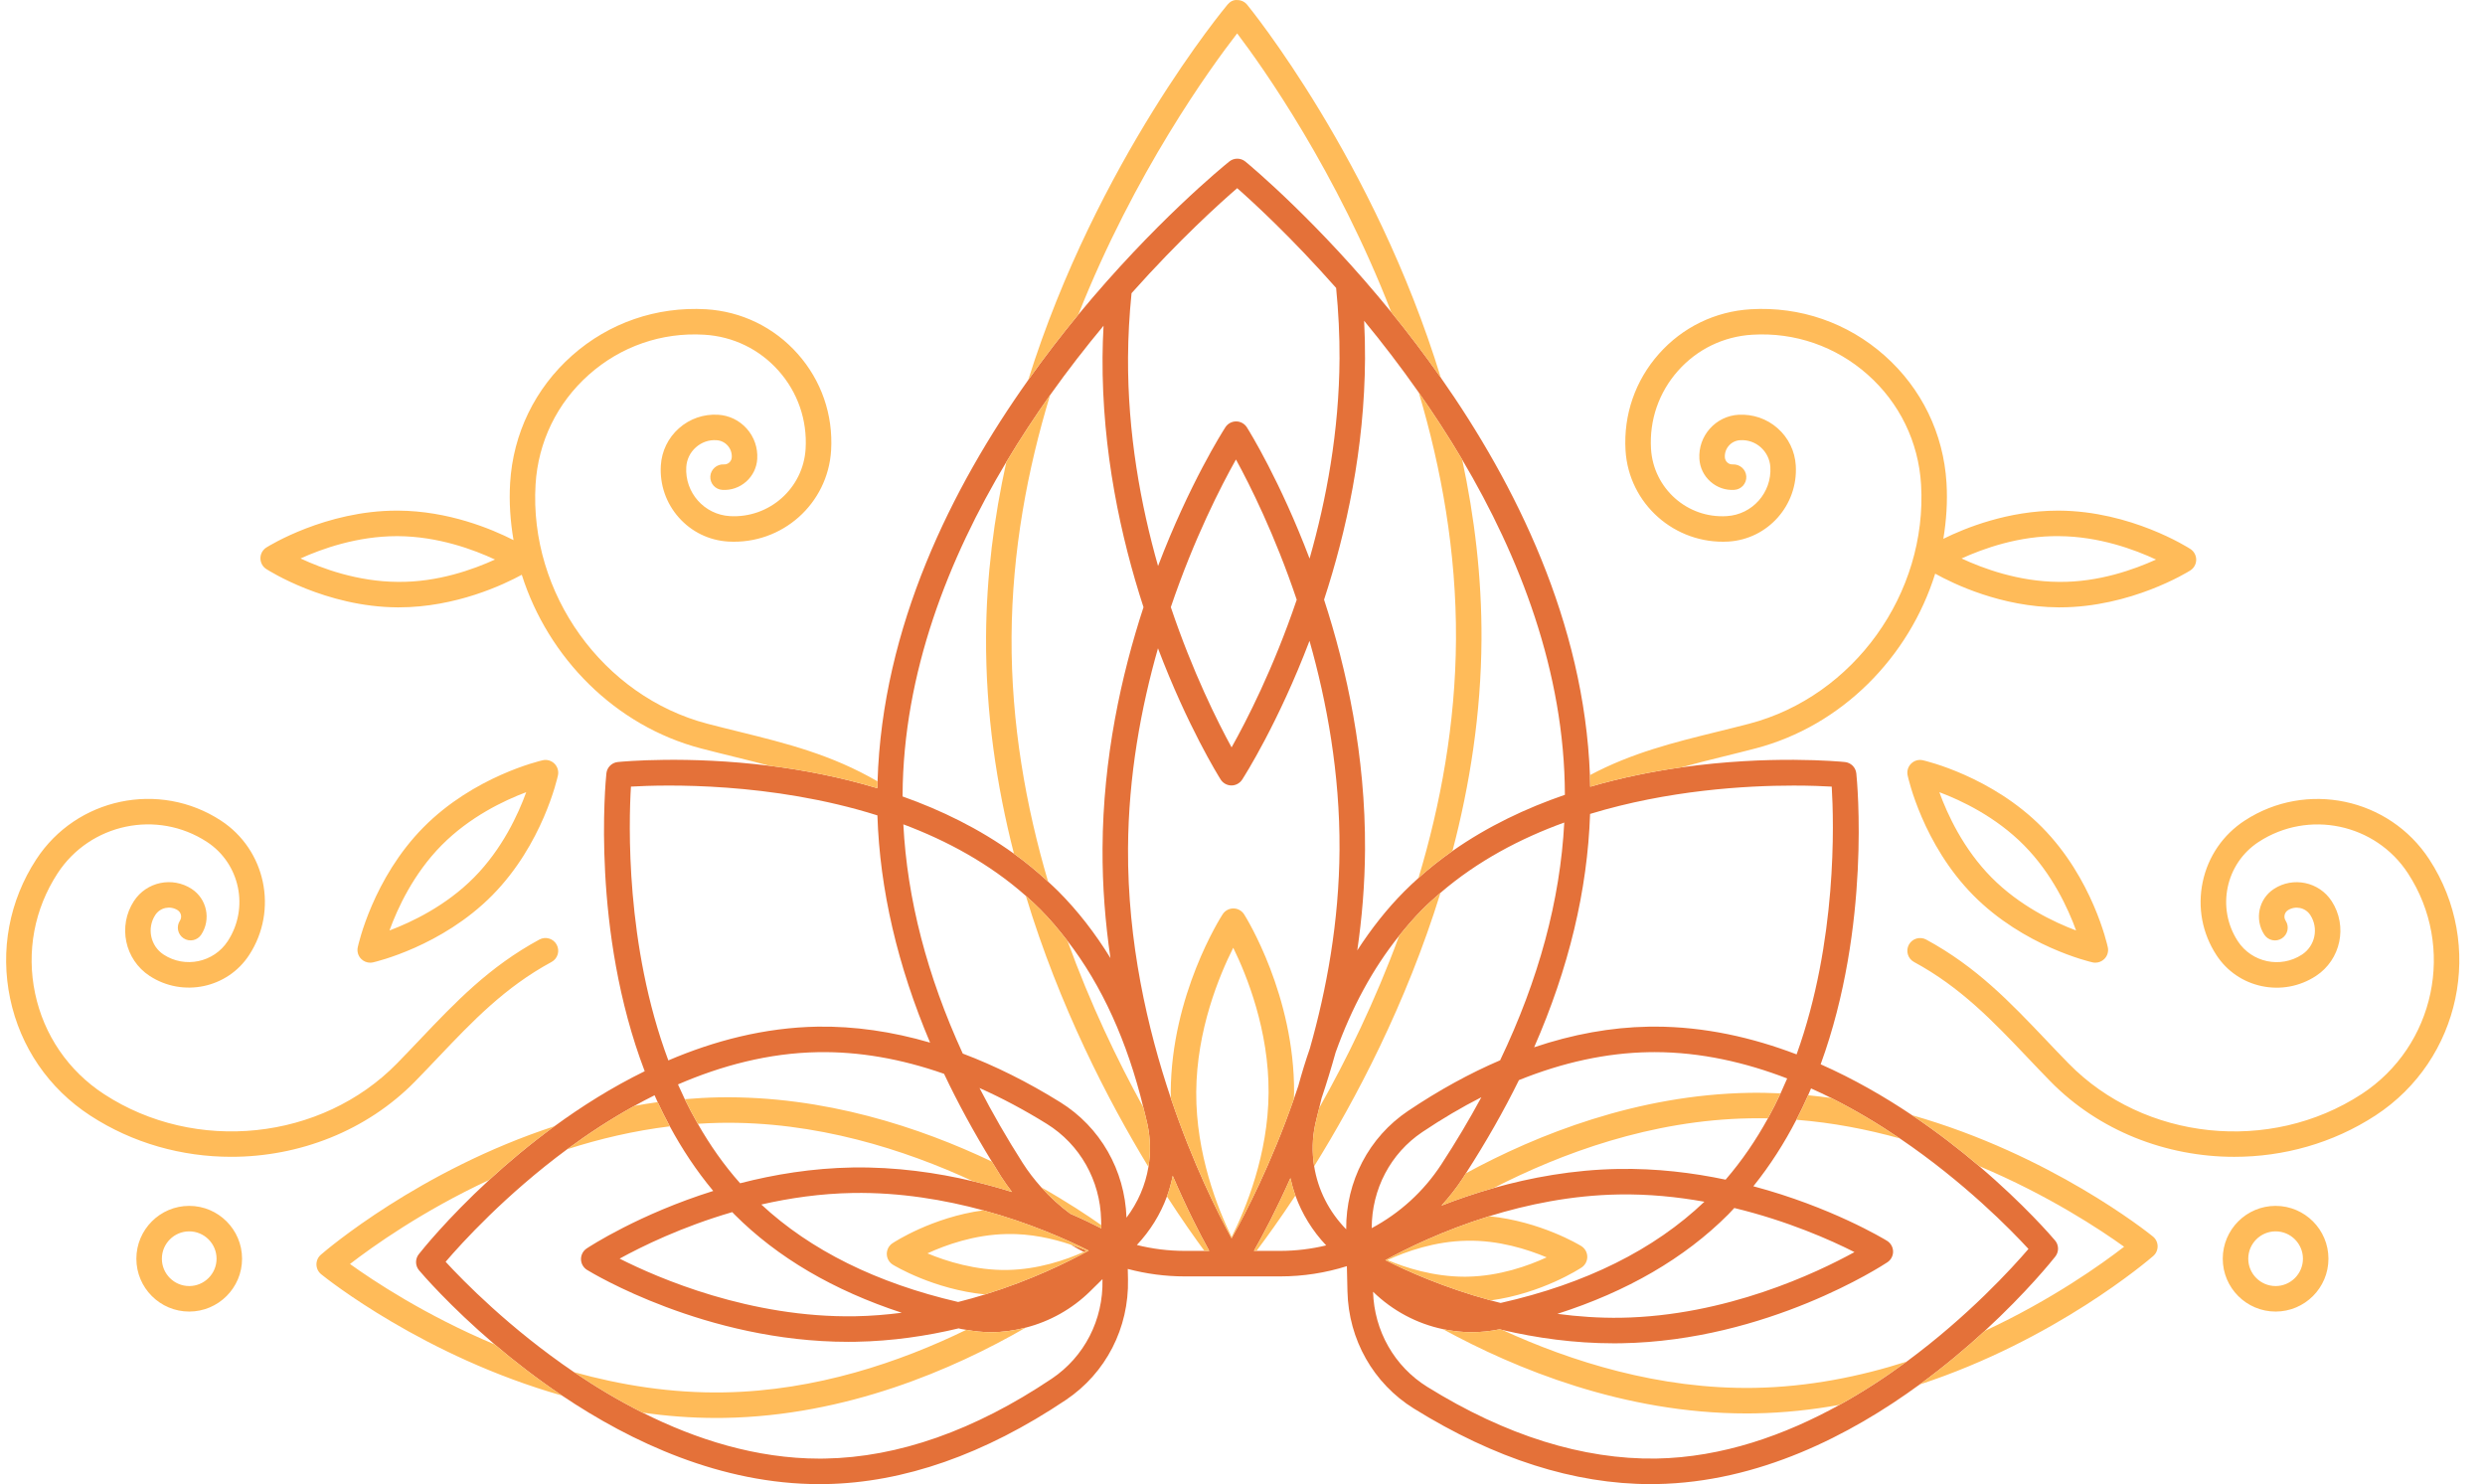 <?xml version="1.0" encoding="UTF-8"?>
<!DOCTYPE svg PUBLIC '-//W3C//DTD SVG 1.0//EN'
          'http://www.w3.org/TR/2001/REC-SVG-20010904/DTD/svg10.dtd'>
<svg height="145.5" preserveAspectRatio="xMidYMid meet" version="1.0" viewBox="-0.6 -0.0 243.6 145.5" width="243.6" xmlns="http://www.w3.org/2000/svg" xmlns:xlink="http://www.w3.org/1999/xlink" zoomAndPan="magnify"
><g id="change1_1"
  ><path d="M105.638,122.728c-0.438-0.226-0.868-0.465-1.288-0.721c0.583,0.196,1.112,0.401,1.575,0.595 C105.835,122.644,105.733,122.687,105.638,122.728z M200.879,123.179c-0.263,0.334-2.765,3.472-6.918,7.294 c-1.825,1.679-3.97,3.488-6.384,5.252c-6.819,4.984-15.787,9.589-25.792,9.76 c-0.191,0.003-0.384,0.005-0.575,0.005c-7.485,0-15.292-2.491-23.215-7.411c-3.966-2.462-6.397-6.754-6.506-11.479 l-0.057-2.478c-2.081,0.657-4.282,1.005-6.541,1.005h-4.774c-0.002,0-0.005,0-0.007,0h-0.109c-0.002,0-0.005,0-0.007,0 h-4.448c-1.921,0-3.798-0.255-5.594-0.731l0.023,1.003c0.108,4.783-2.167,9.209-6.087,11.838 c-7.966,5.343-15.898,8.119-23.576,8.25c-0.192,0.003-0.387,0.005-0.579,0.005c-9.641,0-18.428-4.104-25.239-8.682 c-2.478-1.666-4.694-3.39-6.593-5.007c-4.432-3.774-7.143-6.941-7.422-7.272 c-0.382-0.453-0.393-1.112-0.026-1.578c0.262-0.334,2.76-3.467,6.906-7.284c1.827-1.682,3.977-3.495,6.396-5.263 c2.647-1.934,5.614-3.81,8.844-5.393c-5.248-13.766-3.842-28.366-3.756-29.195 c0.061-0.59,0.528-1.056,1.117-1.115c0.536-0.053,6.807-0.64,14.879,0.369c3.309,0.413,6.918,1.1,10.562,2.197 c0.004-0.223,0.017-0.445,0.024-0.667c0.462-15.155,7.29-28.824,14.769-39.347 c1.628-2.291,3.283-4.435,4.911-6.41c7.394-8.968,14.181-14.513,14.801-15.011 c0.463-0.372,1.12-0.369,1.579,0.009c0.605,0.498,7.137,5.955,14.303,14.767c1.607,1.976,3.244,4.122,4.856,6.418 c7.32,10.435,14.048,23.987,14.614,38.965c0.014,0.376,0.021,0.754,0.027,1.132 c3.071-0.895,6.107-1.498,8.953-1.9c8.615-1.216,15.456-0.577,16.016-0.521c0.589,0.06,1.056,0.525,1.117,1.115 c0.085,0.816,1.453,14.953-3.495,28.516c3.257,1.442,6.27,3.181,8.973,4.998c2.465,1.658,4.671,3.373,6.562,4.983 c4.444,3.781,7.162,6.957,7.442,7.288C201.234,122.054,201.245,122.713,200.879,123.179z M149.788,102.667 c3.786-1.278,7.538-1.96,11.23-2.022c0.192-0.003,0.387-0.005,0.579-0.005c4.912,0,9.599,1.072,13.921,2.722 c3.989-11.107,3.656-22.764,3.443-26.249c-0.825-0.048-2.109-0.102-3.735-0.102c-4.715,0-12.31,0.451-19.954,2.779 C155.021,87.272,153.183,94.924,149.788,102.667z M152.065,128.798c2.001,0.265,4.088,0.415,6.236,0.382 c10.306-0.176,19.182-4.396,22.888-6.436c-2.287-1.159-6.519-3.05-11.779-4.323 c-0.196,0.206-0.381,0.418-0.583,0.621C164.522,123.359,158.886,126.616,152.065,128.798z M166.479,117.806 c-2.635-0.473-5.457-0.762-8.385-0.712c-4.643,0.079-8.99,0.982-12.711,2.134 c-4.537,1.405-8.141,3.182-10.177,4.303c2.075,1.052,5.745,2.701,10.333,3.949c0.317,0.086,0.64,0.168,0.965,0.25 C154.841,125.85,161.549,122.511,166.479,117.806z M172.707,109.633c0.443-0.805,0.854-1.622,1.239-2.449 c0.225-0.485,0.441-0.972,0.648-1.462c-4.072-1.568-8.459-2.582-13.01-2.582c-0.175,0-0.347,0.002-0.522,0.005 c-4.17,0.071-8.438,0.993-12.763,2.74c-1.495,3.034-3.231,6.081-5.199,9.134 c-0.107,0.167-0.207,0.333-0.316,0.499c-0.624,0.955-1.324,1.841-2.078,2.669c1.544-0.604,3.256-1.195,5.104-1.719 c3.633-1.03,7.792-1.798,12.242-1.874c3.737-0.065,7.288,0.37,10.506,1.049 C170.171,113.775,171.544,111.749,172.707,109.633z M133.124,31.446c0.063,1.258,0.093,2.502,0.087,3.719 c-0.05,8.835-1.835,16.955-4.016,23.62c2.228,6.841,4.068,15.299,4.016,24.505c-0.019,3.413-0.3,6.717-0.76,9.875 c1.377-2.123,2.903-4.07,4.614-5.786c0.452-0.453,0.915-0.888,1.387-1.311c1.067-0.957,2.181-1.835,3.33-2.642 c3.453-2.427,7.227-4.205,11.021-5.51c-0.026-12.067-4.457-23.38-10.069-32.864 c-1.365-2.307-2.799-4.501-4.256-6.576C136.699,35.94,134.887,33.585,133.124,31.446z M109.979,35.034 c-0.042,7.443,1.237,14.445,2.943,20.453c3.071-8.062,6.346-13.208,6.601-13.604c0.231-0.356,0.626-0.571,1.05-0.571 c0.002,0,0.005,0,0.007,0c0.427,0.002,0.823,0.223,1.051,0.583c0.242,0.385,3.253,5.236,6.144,12.863 c1.656-5.804,2.897-12.498,2.937-19.606c0.012-2.238-0.101-4.566-0.334-6.925c-4.394-4.974-8.131-8.4-9.697-9.78 c-1.647,1.418-5.672,5.039-10.357,10.295C110.106,30.895,109.99,33.009,109.979,35.034z M120.559,45.045 c-1.441,2.565-4.096,7.716-6.386,14.475c2.153,6.39,4.601,11.267,5.957,13.746 c1.441-2.565,4.096-7.716,6.386-14.474C124.364,52.401,121.916,47.524,120.559,45.045z M87.878,77.933 c-0,0.048,0.002,0.097,0.002,0.145c3.77,1.337,7.507,3.153,10.918,5.612c1.159,0.836,2.276,1.752,3.348,2.742 c0.336,0.311,0.675,0.619,1.001,0.946c1.915,1.921,3.612,4.115,5.108,6.545c-0.501-3.432-0.797-7.041-0.775-10.777 c0.05-8.835,1.835-16.956,4.016-23.621c-2.228-6.841-4.068-15.299-4.016-24.505 c0.005-1.008,0.044-2.044,0.099-3.088c-1.729,2.08-3.498,4.346-5.235,6.79c-1.473,2.071-2.918,4.266-4.295,6.566 C92.403,54.714,87.945,65.931,87.878,77.933z M64.916,103.953c4.492-1.921,9.418-3.22,14.63-3.309 c3.608-0.055,7.293,0.473,11.03,1.566c-3.196-7.552-4.93-15.003-5.166-22.277 C74.971,76.647,64.519,76.92,61.25,77.112C61.033,80.658,60.697,92.67,64.916,103.953z M93.326,127.635 c0.908-0.23,1.789-0.476,2.635-0.738c4.53-1.404,8.127-3.178,10.161-4.298c-2.074-1.052-5.745-2.701-10.333-3.949 c-3.759-1.022-8.13-1.775-12.761-1.702c-3.172,0.054-6.207,0.493-8.998,1.132 C78.855,122.567,85.332,125.779,93.326,127.635z M71.386,119.042c-0.071-0.071-0.135-0.146-0.204-0.217 c-4.944,1.438-8.877,3.369-11.041,4.56c3.773,1.913,12.81,5.822,23.094,5.65 c1.56-0.027,3.082-0.155,4.564-0.345C81.132,126.508,75.617,123.286,71.386,119.042z M107.36,120.416l-0.007-0.319 l-0.012-0.511c-0.088-3.877-2.079-7.396-5.325-9.412c-2.212-1.373-4.413-2.541-6.597-3.515 c1.257,2.438,2.663,4.887,4.231,7.344c0.544,0.852,1.156,1.643,1.817,2.383c0.864,0.967,1.818,1.837,2.852,2.596 C105.538,119.511,106.562,120.007,107.36,120.416z M91.944,105.268c-4.221-1.481-8.357-2.194-12.355-2.123 c-4.85,0.083-9.479,1.324-13.727,3.162c0.213,0.486,0.436,0.969,0.667,1.449c0.395,0.816,0.824,1.619,1.276,2.412 c1.172,2.055,2.54,4.021,4.148,5.829c3.336-0.862,7.068-1.48,11.033-1.547c4.247-0.065,8.25,0.508,11.797,1.35 c1.345,0.319,2.626,0.675,3.826,1.053c-0.372-0.485-0.733-0.981-1.065-1.502c-0.316-0.494-0.614-0.988-0.917-1.482 C94.859,110.99,93.296,108.123,91.944,105.268z M107.474,125.453l-0.001-0.057l-1.189,1.172 c-1.8,1.774-3.993,2.981-6.339,3.582c-1.109,0.285-2.249,0.446-3.402,0.446c-0.804,0-1.613-0.089-2.418-0.233 c-0.168-0.03-0.336-0.045-0.503-0.081c-0.084-0.018-0.163-0.042-0.247-0.061 c-3.093,0.739-6.5,1.252-10.097,1.314c-0.245,0.004-0.491,0.006-0.735,0.006c-13.957,0-25.115-6.756-25.592-7.048 c-0.363-0.224-0.588-0.617-0.596-1.044c-0.007-0.427,0.204-0.828,0.56-1.063 c0.307-0.203,5.151-3.364,12.403-5.636c-1.657-1.99-3.064-4.122-4.256-6.333c-0.422-0.783-0.822-1.573-1.191-2.373 c-0.104-0.224-0.205-0.449-0.305-0.674c-0.671,0.334-1.328,0.683-1.976,1.041c-2.368,1.31-4.576,2.763-6.591,4.251 c-6.038,4.458-10.335,9.187-11.914,11.032c1.669,1.817,6.245,6.514,12.586,10.819 c2.07,1.405,4.326,2.767,6.734,3.975c5.214,2.615,11.126,4.502,17.34,4.502c0.175,0,0.347-0.002,0.522-0.005 c7.189-0.122,14.667-2.756,22.227-7.826C105.702,133.007,107.564,129.379,107.474,125.453z M111.979,114.393 c0.225-1.361,0.203-2.769-0.093-4.16c-0.122-0.573-0.27-1.116-0.406-1.674c-1.578-6.487-4.069-11.952-7.431-16.318 c-0.843-1.095-1.722-2.143-2.674-3.097c-0.459-0.46-0.932-0.898-1.414-1.324c-3.569-3.159-7.737-5.41-12.008-7.01 c0.374,7.317,2.325,14.835,5.825,22.472c3.157,1.19,6.347,2.776,9.556,4.769 c3.921,2.435,6.335,6.658,6.493,11.318C110.947,117.885,111.684,116.183,111.979,114.393z M117.942,122.625 c-0.882-1.59-2.186-4.109-3.581-7.362c-0.138,0.689-0.325,1.367-0.567,2.028 c-0.637,1.738-1.633,3.356-2.948,4.757c1.512,0.379,3.088,0.578,4.699,0.578h1.921H117.942z M120.13,121.392 c1.383-2.461,3.881-7.302,6.104-13.657c0.147-0.422,0.293-0.851,0.438-1.286c0.341-1.26,0.719-2.48,1.13-3.664 c1.642-5.782,2.869-12.44,2.909-19.509c0.042-7.442-1.238-14.445-2.943-20.453 c-3.071,8.062-6.346,13.208-6.602,13.604c-0.231,0.356-0.626,0.571-1.05,0.571c-0.002,0-0.005,0-0.007,0 c-0.427-0.002-0.823-0.223-1.051-0.583c-0.242-0.385-3.253-5.235-6.144-12.862c-1.656,5.805-2.896,12.498-2.936,19.606 c-0.052,9.188,1.908,17.706,4.201,24.506C116.331,114.046,118.775,118.915,120.13,121.392z M129.403,122.087 c-1.356-1.434-2.373-3.097-3.016-4.885c-0.201-0.56-0.364-1.132-0.491-1.712 c-1.397,3.143-2.693,5.581-3.578,7.136h0.252h2.321C126.435,122.625,127.946,122.438,129.403,122.087z M137.443,108.895c3.013-2.021,6.021-3.673,9.012-4.955c3.781-7.909,5.892-15.709,6.286-23.306 c-4.3,1.558-8.508,3.775-12.132,6.888c-0.605,0.52-1.203,1.052-1.773,1.623 c-0.801,0.804-1.55,1.675-2.274,2.578c-2.575,3.211-4.661,7.042-6.239,11.461 c-0.434,1.559-0.896,3.06-1.376,4.486c-0.081,0.309-0.152,0.627-0.228,0.941 c-0.131,0.541-0.275,1.068-0.393,1.623c-0.292,1.37-0.315,2.755-0.101,4.096c0.365,2.292,1.443,4.449,3.139,6.181 C131.33,115.815,133.583,111.483,137.443,108.895z M133.866,120.395c2.728-1.456,5.084-3.58,6.823-6.245 c1.438-2.202,2.744-4.399,3.927-6.588c-1.919,0.977-3.847,2.112-5.781,3.409 C135.705,113.071,133.87,116.58,133.866,120.395z M198.246,122.435c-1.672-1.821-6.258-6.527-12.613-10.836 c-2.065-1.4-4.315-2.757-6.715-3.961c-0.65-0.326-1.313-0.638-1.984-0.939c-0.095,0.224-0.189,0.447-0.288,0.67 c-0.358,0.808-0.741,1.609-1.151,2.403c-1.173,2.271-2.566,4.467-4.217,6.519 c7.597,2.022,12.78,5.149,13.101,5.345c0.363,0.224,0.588,0.617,0.596,1.044c0.007,0.427-0.204,0.828-0.56,1.063 c-0.474,0.315-11.773,7.692-26.071,7.938c-0.245,0.004-0.491,0.006-0.735,0.006c-3.917,0-7.614-0.532-10.916-1.304 c-0.097-0.023-0.191-0.047-0.287-0.07c-0.91,0.185-1.826,0.284-2.736,0.284c-0.952,0-1.895-0.106-2.82-0.3 c-2.536-0.534-4.916-1.782-6.853-3.666c0.116,3.843,2.096,7.325,5.317,9.325 c7.711,4.787,15.271,7.13,22.429,7.029c6.522-0.112,12.651-2.316,17.983-5.265c2.364-1.307,4.569-2.758,6.582-4.242 C192.355,129.017,196.663,124.281,198.246,122.435z" fill="#e47139"
  /></g
  ><g id="change2_1"
  ><path d="M170.869,70.948c-1.06,0.277-2.101,0.533-3.125,0.786c-4.286,1.057-8.367,2.065-12.487,4.255 c0.014,0.376,0.021,0.754,0.027,1.132c3.071-0.895,6.107-1.498,8.953-1.9c1.35-0.375,2.716-0.717,4.106-1.06 c1.036-0.256,2.088-0.515,3.159-0.796c8.446-2.211,15.047-8.952,17.6-17.129 c1.79,0.997,6.482,3.271,12.094,3.303c0.04,0,0.078,0,0.118,0c6.976,0,12.556-3.466,12.792-3.614 c0.36-0.228,0.581-0.624,0.583-1.051s-0.213-0.825-0.571-1.057c-0.235-0.152-5.838-3.72-12.869-3.76 c-0.04,0-0.078,0-0.118,0c-4.879,0-9.067,1.693-11.23,2.763c0.296-1.791,0.422-3.621,0.311-5.474 c-0.289-4.838-2.444-9.273-6.069-12.49s-8.276-4.826-13.122-4.54c-3.486,0.208-6.684,1.762-9.002,4.374 c-2.317,2.612-3.479,5.971-3.272,9.457c0.315,5.244,4.826,9.234,10.079,8.943c3.876-0.232,6.842-3.575,6.611-7.452 c-0.085-1.415-0.715-2.712-1.775-3.652c-1.06-0.941-2.427-1.401-3.837-1.328c-1.09,0.065-2.09,0.551-2.815,1.367 c-0.725,0.817-1.089,1.868-1.023,2.958c0.052,0.863,0.436,1.655,1.083,2.228c0.647,0.574,1.481,0.869,2.342,0.81 c0.69-0.041,1.215-0.634,1.174-1.322s-0.633-1.202-1.322-1.174c-0.215,0.008-0.387-0.054-0.534-0.185 c-0.147-0.13-0.234-0.31-0.246-0.508c-0.025-0.423,0.115-0.831,0.398-1.148 c0.281-0.317,0.67-0.507,1.094-0.531c1.547-0.105,2.875,1.088,2.968,2.633c0.149,2.501-1.764,4.658-4.265,4.808 c-3.883,0.249-7.202-2.728-7.434-6.596c-0.169-2.82,0.77-5.537,2.646-7.649c1.875-2.113,4.461-3.369,7.28-3.537 c4.176-0.255,8.19,1.141,11.315,3.914c3.126,2.773,4.983,6.598,5.232,10.769 C188.353,58.185,181.111,68.267,170.869,70.948z M201.234,52.559c3.929,0.022,7.433,1.318,9.519,2.295 c-2.096,0.952-5.624,2.243-9.544,2.187c-3.929-0.022-7.434-1.318-9.52-2.295 C193.786,53.793,197.333,52.502,201.234,52.559z M232.26,109.353c-4.176,2.725-9.016,4.052-13.832,4.052 c-6.655,0-13.269-2.532-18.039-7.407c-0.774-0.791-1.522-1.576-2.256-2.35c-3.357-3.53-6.528-6.865-11.106-9.344 c-0.606-0.329-0.832-1.088-0.504-1.695c0.329-0.606,1.087-0.829,1.695-0.504c4.925,2.668,8.229,6.143,11.727,9.82 c0.727,0.765,1.465,1.541,2.231,2.324c7.404,7.566,19.748,8.861,28.719,3.01 c7.224-4.713,9.266-14.424,4.553-21.648c-3.187-4.882-9.753-6.264-14.636-3.078 c-3.245,2.117-4.162,6.481-2.045,9.727c1.368,2.099,4.19,2.692,6.289,1.322c1.295-0.846,1.661-2.588,0.816-3.884 c-0.48-0.733-1.467-0.94-2.2-0.463c-0.34,0.223-0.436,0.681-0.214,1.022c0.377,0.578,0.215,1.353-0.364,1.73 c-0.577,0.377-1.353,0.215-1.73-0.364c-0.975-1.494-0.553-3.504,0.941-4.479c1.886-1.232,4.428-0.699,5.66,1.19 c1.598,2.45,0.905,5.744-1.544,7.344c-1.577,1.028-3.461,1.38-5.3,0.993 c-1.841-0.387-3.422-1.468-4.449-3.044c-1.391-2.131-1.868-4.677-1.345-7.167c0.524-2.49,1.986-4.628,4.118-6.019 c6.037-3.937,14.154-2.231,18.095,3.806C243.007,92.623,240.639,103.887,232.26,109.353z M22.067,113.404 c-4.817,0-9.655-1.326-13.832-4.052c-4.059-2.647-6.844-6.718-7.841-11.46s-0.088-9.59,2.561-13.648 c3.939-6.037,12.059-7.745,18.095-3.806c4.4,2.871,5.644,8.786,2.773,13.185 c-2.122,3.254-6.496,4.172-9.749,2.051c-2.45-1.6-3.143-4.894-1.545-7.343c1.231-1.889,3.771-2.422,5.659-1.191 c1.496,0.978,1.918,2.988,0.941,4.481c-0.377,0.578-1.152,0.74-1.73,0.362c-0.578-0.377-0.74-1.152-0.362-1.73 c0.222-0.34,0.125-0.798-0.216-1.022c-0.732-0.477-1.72-0.27-2.199,0.465c-0.845,1.295-0.478,3.037,0.817,3.883 c2.096,1.367,4.92,0.775,6.289-1.323c2.117-3.245,1.199-7.608-2.046-9.726 c-4.882-3.186-11.449-1.806-14.635,3.078c-2.283,3.5-3.067,7.679-2.208,11.768c0.86,4.089,3.261,7.598,6.76,9.881 c8.968,5.85,21.314,4.557,28.719-3.01c0.767-0.783,1.505-1.56,2.231-2.324 c3.498-3.678,6.802-7.152,11.727-9.82c0.608-0.325,1.366-0.102,1.695,0.504c0.328,0.607,0.102,1.366-0.504,1.695 c-4.578,2.478-7.749,5.814-11.106,9.344c-0.734,0.773-1.481,1.559-2.256,2.35 C35.337,110.872,28.722,113.404,22.067,113.404z M25.498,55.78c0.235,0.152,5.838,3.72,12.869,3.76 c0.04,0,0.078,0,0.118,0c5.612,0,10.316-2.241,12.065-3.195c2.577,8.128,9.154,14.82,17.562,17.022 c1.071,0.281,2.123,0.54,3.159,0.796c1.205,0.297,2.392,0.59,3.566,0.907c3.309,0.413,6.918,1.1,10.562,2.197 c0.004-0.223,0.017-0.445,0.024-0.667c-4.485-2.61-8.898-3.717-13.553-4.865c-1.024-0.253-2.064-0.509-3.125-0.786 C58.504,68.267,51.261,58.185,51.9,47.496c0.249-4.171,2.106-7.995,5.232-10.769 c3.125-2.773,7.129-4.169,11.315-3.914c2.819,0.168,5.405,1.424,7.28,3.537c1.875,2.112,2.814,4.829,2.646,7.649 c-0.231,3.867-3.562,6.825-7.433,6.596c-2.502-0.149-4.416-2.307-4.266-4.808c0.044-0.748,0.377-1.434,0.938-1.931 c0.56-0.498,1.281-0.757,2.03-0.702c0.424,0.024,0.812,0.214,1.094,0.531c0.282,0.317,0.423,0.726,0.398,1.149 c-0.012,0.196-0.099,0.377-0.246,0.507c-0.147,0.131-0.328,0.194-0.534,0.185 c-0.678-0.037-1.28,0.484-1.322,1.174c-0.041,0.689,0.484,1.281,1.174,1.322c0.855,0.059,1.695-0.236,2.342-0.81 c0.646-0.573,1.031-1.365,1.083-2.228c0.065-1.091-0.299-2.142-1.023-2.959c-0.726-0.816-1.726-1.303-2.815-1.367 c-1.42-0.081-2.777,0.388-3.838,1.328c-1.06,0.94-1.69,2.238-1.774,3.651 c-0.112,1.879,0.514,3.688,1.763,5.096s2.971,2.244,4.85,2.357c5.277,0.305,9.765-3.7,10.078-8.943 c0.208-3.486-0.954-6.845-3.272-9.457c-2.318-2.612-5.516-4.166-9.002-4.374c-4.83-0.273-9.496,1.322-13.122,4.54 c-3.625,3.217-5.78,7.652-6.069,12.49c-0.113,1.896,0.02,3.77,0.333,5.601c-2.168-1.103-6.387-2.862-11.317-2.89 c-0.04,0-0.078,0-0.118,0c-6.976,0-12.556,3.466-12.792,3.614c-0.36,0.228-0.581,0.624-0.583,1.051 S25.139,55.549,25.498,55.78z M38.303,52.559c0.034,0,0.068,0,0.102,0c3.929,0.022,7.434,1.318,9.52,2.294 c-2.097,0.953-5.611,2.244-9.545,2.188c-3.929-0.022-7.433-1.318-9.519-2.295 C30.94,53.802,34.416,52.559,38.303,52.559z M125.897,115.489c0.127,0.58,0.29,1.152,0.491,1.712 c-1.53,2.316-2.858,4.153-3.817,5.424h-0.252C123.204,121.07,124.5,118.633,125.897,115.489z M98.797,83.69 c-1.703-6.649-2.777-13.813-2.735-21.262c0.033-5.942,0.785-11.69,1.986-17.14 c1.377-2.3,2.822-4.495,4.295-6.566c-2.223,7.296-3.734,15.315-3.781,23.72 c-0.047,8.494,1.405,16.609,3.583,23.99C101.074,85.442,99.957,84.526,98.797,83.69z M114.361,115.263 c1.395,3.254,2.699,5.772,3.581,7.362h-0.475c-0.924-1.252-2.202-3.061-3.673-5.335 C114.036,116.63,114.223,115.951,114.361,115.263z M105.104,30.843c-1.628,1.975-3.283,4.119-4.911,6.41 c6.737-21.488,19.371-36.602,19.543-36.806c0.238-0.282,0.565-0.48,0.96-0.441c0.37,0.002,0.72,0.168,0.955,0.452 c0.169,0.204,12.459,15.246,18.991,36.568c-1.611-2.296-3.248-4.441-4.856-6.418 c-5.356-13.805-12.549-23.955-15.109-27.335C118.054,6.656,110.632,16.893,105.104,30.843z M138.479,38.476 c1.457,2.075,2.891,4.269,4.256,6.576c1.202,5.608,1.927,11.53,1.893,17.649 c-0.041,7.261-1.143,14.236-2.845,20.725c-1.149,0.808-2.263,1.685-3.33,2.642 c2.166-7.204,3.629-15.106,3.675-23.381C142.176,54.109,140.694,45.916,138.479,38.476z M140.609,87.521 c-3.385,10.94-8.307,20.244-12.384,26.808c-0.214-1.342-0.191-2.726,0.101-4.096 c0.118-0.555,0.262-1.082,0.393-1.623c2.677-4.739,5.487-10.462,7.843-16.888c0.724-0.903,1.473-1.774,2.274-2.578 C139.406,88.573,140.004,88.041,140.609,87.521z M111.886,110.233c0.296,1.391,0.318,2.799,0.093,4.16 c-3.958-6.512-8.732-15.737-12.018-26.573c0.482,0.426,0.955,0.864,1.414,1.324 c0.952,0.955,1.831,2.003,2.674,3.097c2.24,6.19,4.894,11.713,7.431,16.318 C111.616,109.117,111.764,109.661,111.886,110.233z M178.918,107.638c2.4,1.203,4.65,2.561,6.715,3.961 c-3.193-0.887-6.597-1.548-10.138-1.827c0.41-0.793,0.793-1.595,1.151-2.403 C177.411,107.443,178.168,107.533,178.918,107.638z M170.895,107.131c1.028-0.017,2.043,0.008,3.05,0.053 c-0.385,0.827-0.796,1.644-1.239,2.449c-0.587-0.011-1.176-0.014-1.769-0.002 c-9.66,0.165-18.477,3.42-25.129,6.837c-1.848,0.524-3.56,1.116-5.104,1.719 c0.754-0.828,1.454-1.714,2.078-2.669c0.109-0.167,0.209-0.333,0.316-0.499 C150.128,111.196,159.905,107.319,170.895,107.131z M171.389,136.054c5.302-0.091,10.345-1.112,14.918-2.576 c-2.013,1.485-4.218,2.935-6.582,4.242c-2.666,0.481-5.437,0.785-8.293,0.834c-0.279,0.005-0.561,0.007-0.839,0.007 c-12.012,0-22.664-4.384-29.744-8.264c0.924,0.195,1.868,0.3,2.82,0.3c0.91,0,1.826-0.1,2.736-0.284 c0.096,0.023,0.19,0.047,0.287,0.07C153.377,133.453,162.043,136.218,171.389,136.054z M210.445,121.214 c0.287,0.232,0.456,0.58,0.463,0.949c0.006,0.369-0.151,0.723-0.431,0.965 c-0.516,0.449-9.654,8.265-22.9,12.597c2.413-1.764,4.559-3.573,6.384-5.252 c6.602-3.069,11.503-6.582,13.661-8.253c-2.244-1.615-7.374-5.037-14.211-7.907 c-1.891-1.609-4.097-3.325-6.562-4.983C200.39,113.182,209.909,120.779,210.445,121.214z M65.062,110.417 c-3.532,0.43-6.909,1.232-10.063,2.245c2.015-1.488,4.223-2.941,6.591-4.251 c0.753-0.136,1.512-0.262,2.281-0.367C64.241,108.844,64.64,109.634,65.062,110.417z M96.543,130.597 c1.154,0,2.293-0.161,3.402-0.446c-7.105,4.105-17.597,8.643-29.51,8.846c-0.279,0.005-0.561,0.007-0.839,0.007 c-2.461,0-4.862-0.19-7.191-0.516c-2.408-1.208-4.664-2.57-6.734-3.975c4.549,1.265,9.528,2.079,14.721,1.984 c9.006-0.154,17.269-2.986,23.732-6.133C94.93,130.508,95.738,130.597,96.543,130.597z M96.626,113.867 c0.303,0.494,0.602,0.988,0.917,1.482c0.333,0.521,0.693,1.018,1.065,1.502c-1.201-0.377-2.481-0.734-3.826-1.053 c-6.696-3.099-15.411-5.903-24.842-5.724c-0.717,0.012-1.428,0.048-2.136,0.093 c-0.452-0.793-0.881-1.596-1.276-2.412c1.11-0.094,2.231-0.161,3.369-0.181 C80.231,107.407,89.598,110.522,96.626,113.867z M107.353,120.097l0.007,0.319c-0.798-0.41-1.822-0.905-3.041-1.434 c-1.034-0.759-1.988-1.629-2.852-2.596C103.978,117.809,105.982,119.132,107.353,120.097z M47.9,131.801 c1.899,1.617,4.114,3.341,6.593,5.007c-13.543-3.85-23.073-11.458-23.609-11.892 c-0.287-0.232-0.456-0.58-0.463-0.949c-0.006-0.369,0.151-0.723,0.431-0.965 c0.516-0.449,9.654-8.265,22.901-12.597c-2.418,1.767-4.568,3.581-6.396,5.263 c-6.593,3.067-11.491,6.575-13.649,8.243C35.952,125.524,41.072,128.935,47.9,131.801z M126.257,107.123 c0.053-9.524-4.691-17.164-4.894-17.484c-0.228-0.361-0.624-0.582-1.051-0.584c-0.002,0-0.005,0-0.007,0 c-0.424,0-0.819,0.215-1.05,0.571c-0.206,0.318-5.036,7.904-5.091,17.43c-0.001,0.206,0.012,0.406,0.015,0.611 c2.151,6.38,4.596,11.249,5.951,13.725c1.383-2.461,3.881-7.302,6.104-13.657 C126.24,107.53,126.255,107.33,126.257,107.123z M120.132,121.269c-1.343-2.748-3.501-8.117-3.467-14.199 s2.254-11.43,3.628-14.161c1.342,2.741,3.498,8.102,3.464,14.201C123.722,113.191,121.504,118.536,120.132,121.269z M192.842,87.77c4.944,5,11.413,6.511,11.685,6.572c0.092,0.021,0.185,0.031,0.276,0.031 c0.325,0,0.643-0.127,0.879-0.361c0.304-0.3,0.433-0.734,0.343-1.151c-0.059-0.273-1.497-6.758-6.441-11.758 c-4.943-5-11.412-6.512-11.685-6.573c-0.416-0.098-0.852,0.029-1.155,0.33c-0.304,0.3-0.433,0.734-0.343,1.151 C186.46,76.285,187.898,82.77,192.842,87.77z M197.807,82.861c2.763,2.794,4.323,6.189,5.108,8.354 c-2.156-0.81-5.533-2.408-8.296-5.202c-2.762-2.794-4.323-6.189-5.108-8.354 C191.668,78.468,195.045,80.067,197.807,82.861z M52.596,74.53c-0.273,0.061-6.741,1.573-11.685,6.573 c-4.945,5-6.383,11.484-6.441,11.758c-0.09,0.417,0.039,0.852,0.343,1.151c0.236,0.234,0.554,0.361,0.879,0.361 c0.092,0,0.185-0.01,0.276-0.031c0.273-0.061,6.741-1.572,11.685-6.572c4.944-5.001,6.383-11.485,6.441-11.759 c0.09-0.417-0.039-0.852-0.343-1.151C53.448,74.56,53.012,74.433,52.596,74.53z M45.876,86.013 c-2.763,2.794-6.14,4.393-8.296,5.202c0.785-2.165,2.347-5.56,5.109-8.354s6.139-4.393,8.295-5.202 C50.199,79.824,48.637,83.219,45.876,86.013z M154.439,124.255c0.355-0.235,0.566-0.637,0.56-1.063 c-0.008-0.427-0.232-0.82-0.596-1.044c-0.181-0.111-3.994-2.414-9.02-2.92 c-4.537,1.405-8.141,3.182-10.177,4.303c2.075,1.052,5.745,2.701,10.333,3.949 C150.549,126.796,154.262,124.373,154.439,124.255z M142.972,125.157c-3.045,0-5.791-0.884-7.568-1.631 c1.802-0.83,4.624-1.841,7.775-1.895c3.137-0.073,6.008,0.859,7.835,1.628c-1.801,0.83-4.623,1.841-7.774,1.895 C143.151,125.156,143.062,125.157,142.972,125.157z M86.891,121.874c-0.355,0.235-0.566,0.637-0.56,1.063 c0.008,0.427,0.232,0.82,0.596,1.044c0.182,0.111,3.991,2.41,9.034,2.915c4.53-1.404,8.127-3.178,10.161-4.298 c-2.074-1.052-5.745-2.701-10.333-3.949C90.781,119.333,87.069,121.756,86.891,121.874z M104.35,122.007 c0.583,0.196,1.112,0.401,1.575,0.595c-0.089,0.041-0.192,0.084-0.286,0.126c-1.806,0.803-4.493,1.718-7.488,1.768 c-3.102,0.058-6.006-0.859-7.834-1.627c1.802-0.83,4.624-1.841,7.774-1.895 C100.441,120.922,102.63,121.428,104.35,122.007z M17.948,118.213c-2.856,0-5.18,2.324-5.18,5.181 s2.323,5.18,5.18,5.18s5.181-2.323,5.181-5.18S20.804,118.213,17.948,118.213z M17.948,126.073 c-1.478,0-2.68-1.202-2.68-2.68c0-1.478,1.202-2.681,2.68-2.681c1.478,0,2.681,1.202,2.681,2.681 C20.629,124.871,19.426,126.073,17.948,126.073z M222.473,118.213c-2.856,0-5.18,2.324-5.18,5.181 s2.323,5.18,5.18,5.18s5.18-2.323,5.18-5.18S225.33,118.213,222.473,118.213z M222.473,126.073 c-1.478,0-2.68-1.202-2.68-2.68c0-1.478,1.202-2.681,2.68-2.681s2.68,1.202,2.68,2.681 C225.153,124.871,223.951,126.073,222.473,126.073z" fill="#ffbb59"
  /></g
></svg
>
